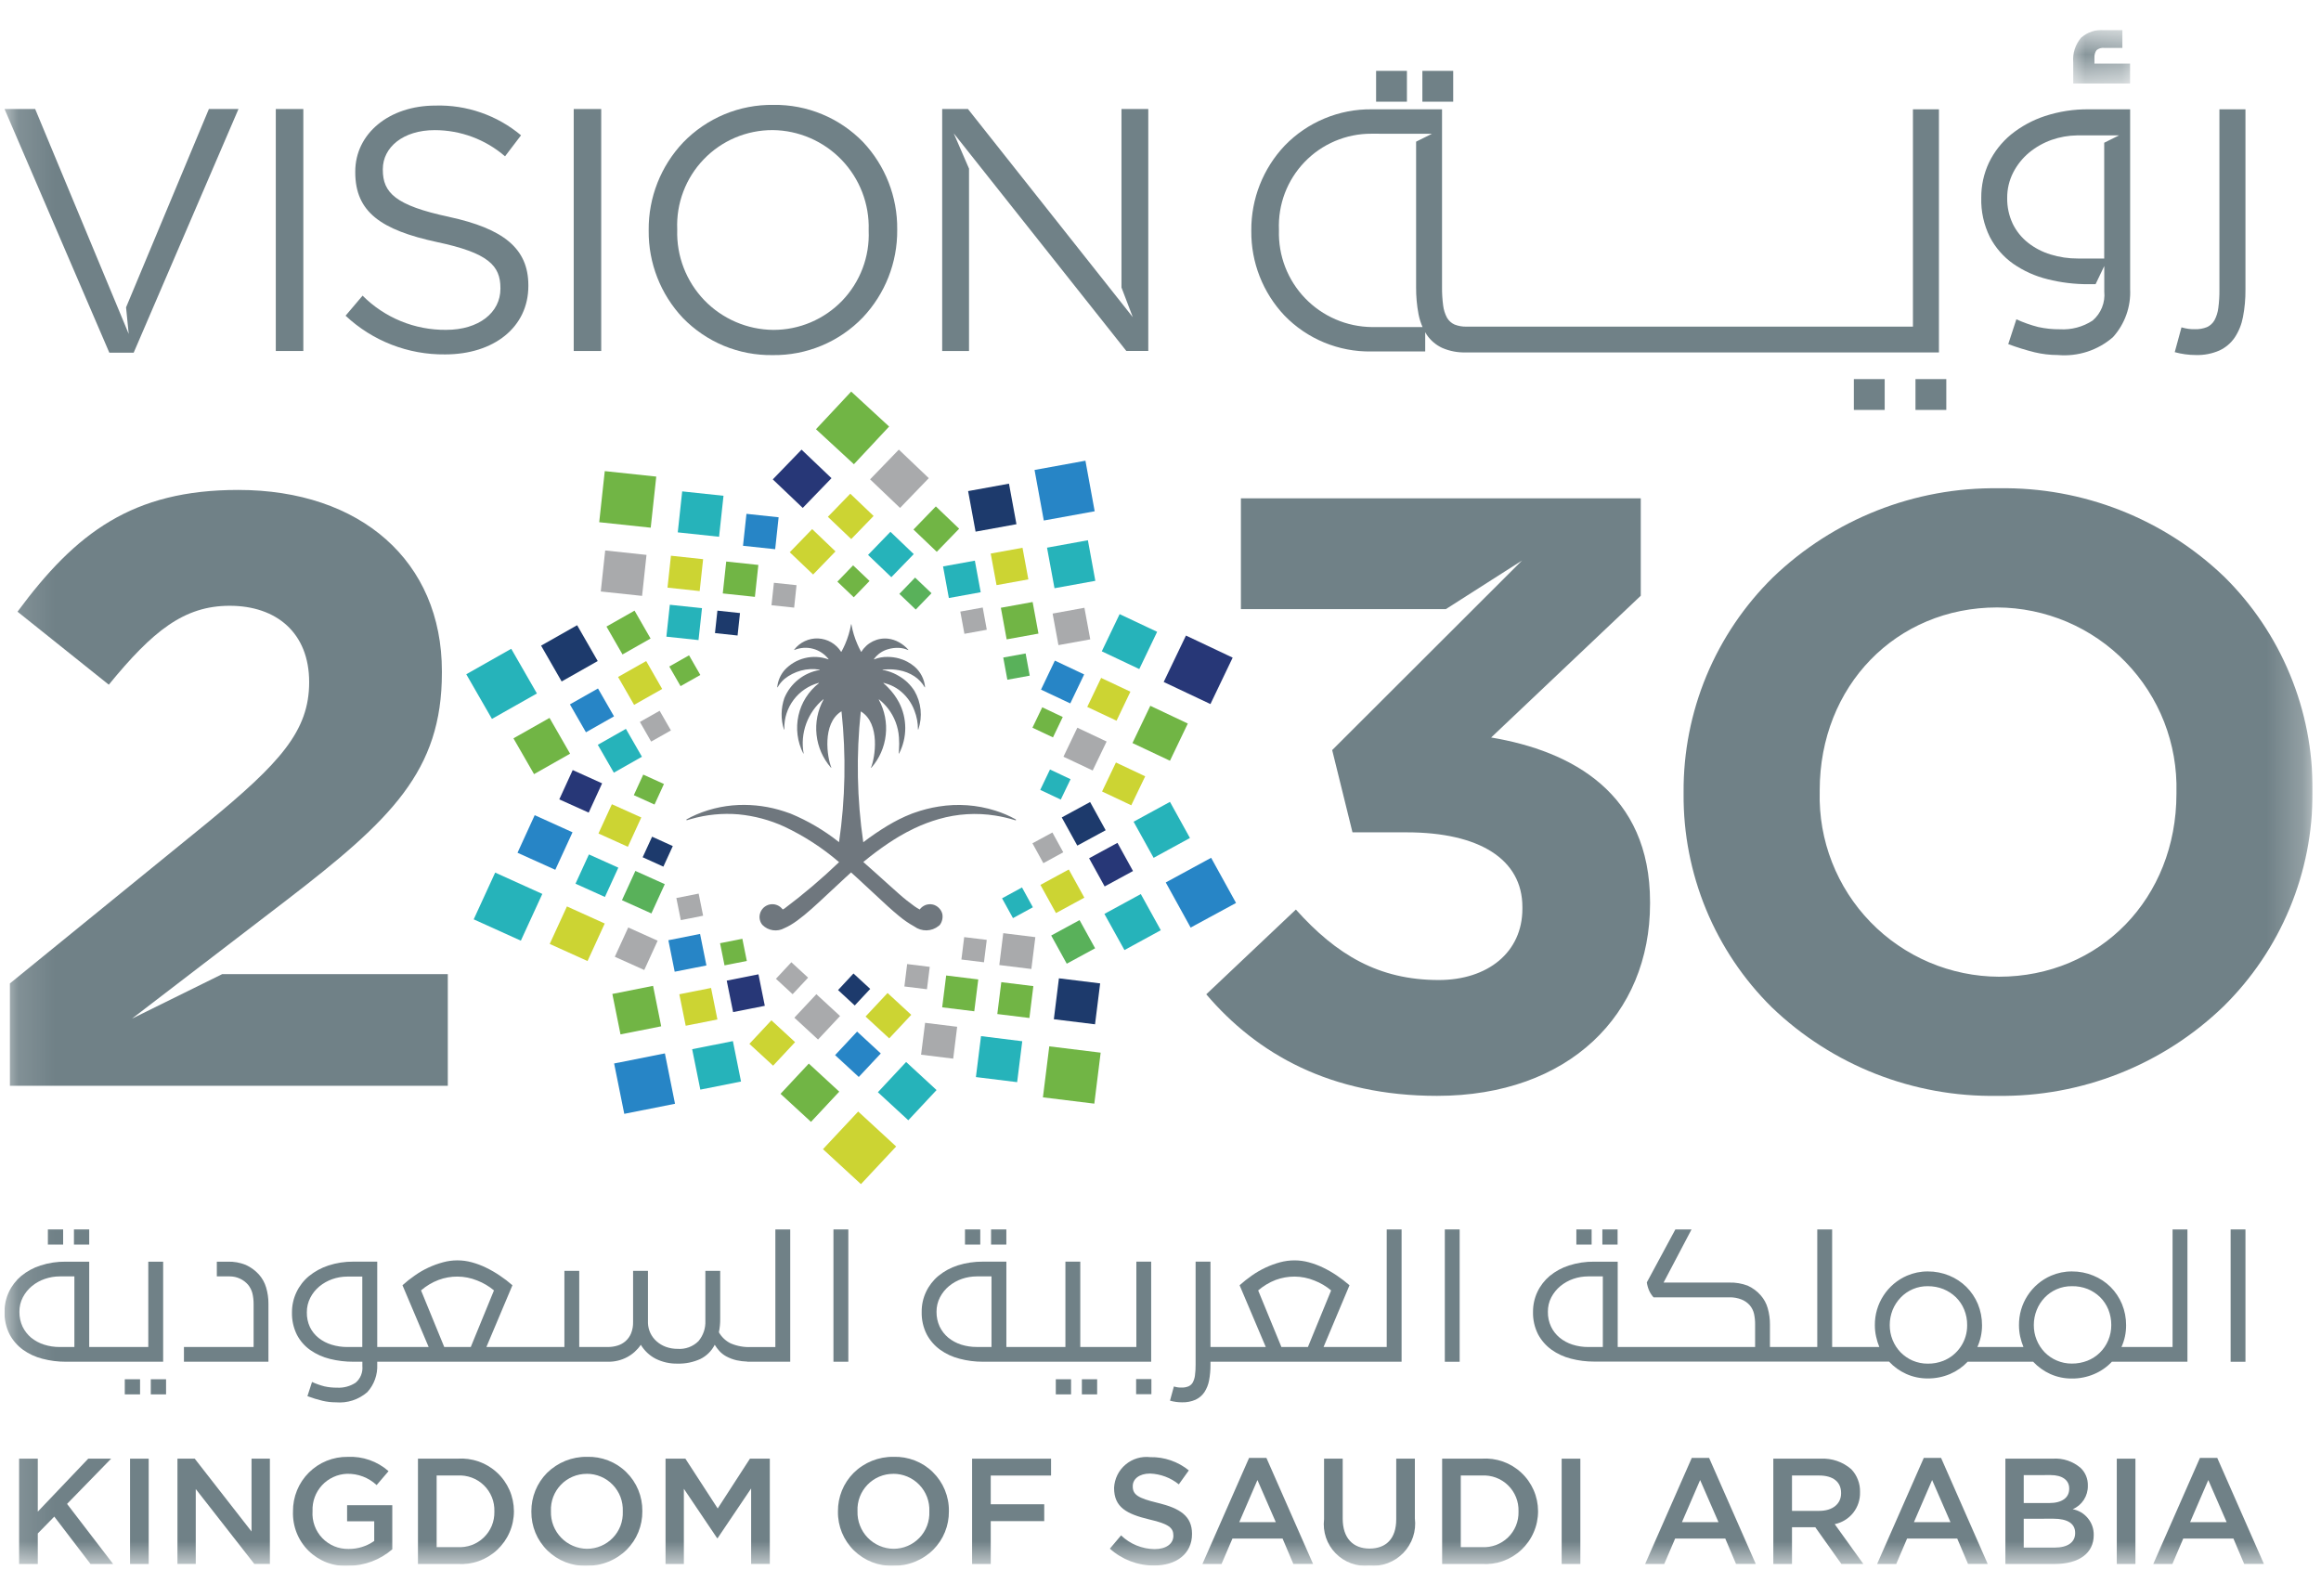 <svg width="64" height="44" viewBox="0 0 64 44" fill="none" xmlns="http://www.w3.org/2000/svg">
<g clip-path="url(#clip0_1727_13922)">
<path d="M37.945 2.804H38.795V1.954H37.945V2.804Z" fill="#708187"/>
<path d="M39.221 2.804H40.071V1.954H39.221V2.804Z" fill="#708187"/>
<path d="M52.818 11.303H53.668V10.453H52.818V11.303Z" fill="#708187"/>
<path d="M51.119 11.303H51.969V10.453H51.119V11.303Z" fill="#708187"/>
<path d="M61.197 9.665C61.368 9.586 61.515 9.462 61.621 9.306C61.735 9.134 61.812 8.94 61.849 8.738C61.897 8.49 61.919 8.238 61.917 7.986V3.014H61.199V7.986C61.201 8.157 61.191 8.327 61.168 8.496C61.153 8.614 61.117 8.729 61.061 8.833C61.013 8.916 60.941 8.981 60.855 9.02C60.748 9.062 60.634 9.081 60.519 9.077C60.462 9.078 60.406 9.075 60.349 9.068C60.283 9.059 60.217 9.045 60.153 9.026L59.967 9.71C60.156 9.762 60.352 9.789 60.548 9.789C60.771 9.796 60.992 9.754 61.197 9.665" fill="#708187"/>
<mask id="mask0_1727_13922" style="mask-type:luminance" maskUnits="userSpaceOnUse" x="57" y="0" width="2" height="3">
<path d="M57.168 0.826H58.736V2.303H57.168V0.826Z" fill="white"/>
</mask>
<g mask="url(#mask0_1727_13922)">
<path d="M58.735 1.755H57.753V1.591C57.748 1.517 57.768 1.444 57.811 1.383C57.841 1.358 57.877 1.34 57.915 1.329C57.953 1.319 57.992 1.316 58.031 1.321H58.523V0.826H58.018C57.787 0.811 57.56 0.887 57.386 1.038C57.306 1.132 57.246 1.241 57.208 1.358C57.17 1.476 57.157 1.6 57.168 1.723V2.303H58.735V1.755Z" fill="#708187"/>
</g>
<mask id="mask1_1727_13922" style="mask-type:luminance" maskUnits="userSpaceOnUse" x="0" y="0" width="64" height="44">
<path d="M0.125 43.174H63.765V0.826H0.125V43.174Z" fill="white"/>
</mask>
<g mask="url(#mask1_1727_13922)">
<path d="M56.743 9.789C56.528 9.789 56.314 9.764 56.105 9.714C55.858 9.653 55.615 9.577 55.376 9.488L55.6 8.804C55.794 8.893 55.996 8.964 56.203 9.017C56.399 9.06 56.598 9.081 56.798 9.079C57.118 9.098 57.434 9.014 57.702 8.839C57.816 8.742 57.905 8.618 57.961 8.479C58.017 8.34 58.039 8.189 58.024 8.04V7.335L57.784 7.836H57.593C57.21 7.838 56.828 7.792 56.457 7.698C56.119 7.615 55.799 7.471 55.513 7.273C55.243 7.082 55.022 6.829 54.869 6.535C54.703 6.2 54.622 5.83 54.632 5.456C54.629 5.12 54.701 4.788 54.844 4.484C54.988 4.185 55.195 3.922 55.45 3.711C55.728 3.486 56.045 3.313 56.385 3.201C56.775 3.073 57.183 3.01 57.593 3.014H58.737V7.969C58.761 8.457 58.591 8.934 58.263 9.297C58.056 9.477 57.814 9.613 57.553 9.698C57.292 9.782 57.016 9.813 56.743 9.789ZM57.274 3.733C57.035 3.736 56.798 3.778 56.572 3.857C56.346 3.937 56.136 4.056 55.951 4.208C55.77 4.359 55.621 4.546 55.513 4.756C55.402 4.973 55.345 5.214 55.347 5.458C55.343 5.703 55.395 5.946 55.499 6.168C55.598 6.372 55.742 6.551 55.92 6.692C56.105 6.838 56.316 6.947 56.541 7.016C56.786 7.092 57.041 7.129 57.297 7.128H58.022V3.936L58.431 3.733H57.274Z" fill="#708187"/>
<path d="M53.464 9.717H40.416C40.194 9.724 39.972 9.681 39.768 9.593C39.596 9.513 39.45 9.389 39.343 9.233C39.331 9.215 39.319 9.195 39.309 9.176L39.299 9.159V9.691H37.811C37.365 9.698 36.923 9.613 36.511 9.443C36.099 9.272 35.726 9.019 35.416 8.698C34.823 8.069 34.496 7.235 34.504 6.371V6.352C34.498 5.484 34.828 4.646 35.425 4.015C35.736 3.693 36.11 3.438 36.524 3.266C36.937 3.094 37.382 3.008 37.83 3.014H39.763V7.914C39.761 8.085 39.772 8.255 39.794 8.424C39.809 8.543 39.845 8.657 39.901 8.762C39.949 8.844 40.021 8.909 40.107 8.948C40.214 8.99 40.328 9.01 40.443 9.006H52.748V3.014H53.465V9.717L53.464 9.717ZM37.811 3.687C37.468 3.686 37.128 3.755 36.812 3.889C36.496 4.023 36.211 4.219 35.973 4.467C35.735 4.714 35.55 5.007 35.428 5.328C35.307 5.649 35.252 5.991 35.266 6.334V6.352C35.256 6.697 35.314 7.039 35.438 7.361C35.562 7.682 35.749 7.976 35.988 8.224C36.227 8.472 36.513 8.67 36.829 8.806C37.145 8.943 37.486 9.014 37.83 9.018H39.226C39.176 8.904 39.139 8.786 39.115 8.664C39.068 8.417 39.046 8.165 39.048 7.914V3.906L39.486 3.689L37.811 3.687Z" fill="#708187"/>
<path d="M30.924 7.927L31.236 8.745L26.691 3.006H25.98V9.678H26.72V4.649L26.299 3.677L31.058 9.677H31.663V3.006H30.924V7.927Z" fill="#708187"/>
<path d="M41.117 20.335L45.243 16.426V13.741H34.217V16.795H39.869L41.969 15.455L36.734 20.682L37.294 22.95H38.786C40.791 22.95 41.979 23.691 41.979 25.01V25.056C41.979 26.259 41.024 27.022 39.672 27.022C38.017 27.022 36.852 26.328 35.733 25.079L33.262 27.416C34.66 29.059 36.688 30.216 39.625 30.216C43.261 30.216 45.499 27.972 45.499 24.917V24.871C45.499 21.862 43.332 20.706 41.117 20.335Z" fill="#708187"/>
<path d="M21.304 9.791C20.843 9.798 20.386 9.711 19.96 9.535C19.535 9.358 19.15 9.096 18.829 8.766C18.216 8.115 17.879 7.254 17.887 6.36V6.342C17.88 5.444 18.221 4.579 18.838 3.927C19.16 3.594 19.546 3.331 19.974 3.152C20.401 2.974 20.86 2.886 21.323 2.892C21.784 2.885 22.241 2.972 22.667 3.149C23.093 3.325 23.478 3.587 23.799 3.917C24.411 4.567 24.749 5.429 24.74 6.322V6.342C24.747 7.239 24.406 8.104 23.789 8.756C23.468 9.089 23.081 9.353 22.654 9.531C22.227 9.709 21.767 9.798 21.304 9.791ZM21.304 3.587C20.95 3.586 20.599 3.657 20.272 3.795C19.945 3.934 19.65 4.137 19.405 4.393C19.159 4.648 18.967 4.951 18.842 5.283C18.716 5.614 18.659 5.968 18.674 6.322V6.342C18.663 6.697 18.724 7.052 18.852 7.384C18.98 7.716 19.173 8.019 19.419 8.276C19.666 8.533 19.962 8.737 20.289 8.878C20.616 9.019 20.967 9.093 21.323 9.096C21.678 9.097 22.029 9.026 22.355 8.888C22.682 8.749 22.977 8.546 23.223 8.291C23.468 8.035 23.66 7.732 23.785 7.401C23.911 7.069 23.968 6.715 23.953 6.361V6.342C23.964 5.986 23.903 5.632 23.775 5.3C23.647 4.968 23.454 4.665 23.207 4.408C22.961 4.152 22.665 3.947 22.338 3.806C22.012 3.665 21.66 3.59 21.304 3.587Z" fill="#708187"/>
<path d="M55.072 30.216C52.761 30.254 50.528 29.378 48.86 27.778C48.08 27.009 47.463 26.091 47.045 25.079C46.627 24.067 46.415 22.981 46.424 21.886V21.84C46.417 20.739 46.632 19.649 47.054 18.633C47.477 17.617 48.099 16.696 48.883 15.924C50.556 14.314 52.797 13.429 55.118 13.463C57.429 13.425 59.662 14.302 61.33 15.901C62.11 16.67 62.727 17.588 63.145 18.6C63.564 19.612 63.775 20.697 63.766 21.792V21.838C63.773 22.939 63.559 24.029 63.136 25.045C62.714 26.061 62.092 26.983 61.307 27.754C59.635 29.365 57.394 30.25 55.072 30.216ZM55.072 16.749C52.282 16.749 50.177 18.916 50.177 21.793V21.839C50.16 22.5 50.275 23.157 50.516 23.773C50.756 24.388 51.117 24.95 51.577 25.424C52.037 25.898 52.588 26.276 53.196 26.535C53.804 26.793 54.458 26.928 55.118 26.931C57.909 26.931 60.014 24.764 60.014 21.886V21.84C60.031 21.179 59.915 20.522 59.675 19.906C59.434 19.291 59.073 18.73 58.613 18.256C58.153 17.781 57.602 17.404 56.995 17.145C56.386 16.887 55.733 16.752 55.072 16.749Z" fill="#708187"/>
<path d="M15.82 9.678H16.578V3.006H15.82V9.678Z" fill="#708187"/>
<path d="M3.637 28.088L4.33 27.557L7.896 24.824C10.785 22.603 12.185 21.261 12.185 18.553V18.507C12.185 15.476 9.947 13.509 6.567 13.509C3.653 13.509 2.092 14.689 0.483 16.866L3 18.879C4.213 17.396 5.075 16.703 6.334 16.703C7.616 16.703 8.525 17.443 8.525 18.809C8.525 20.151 7.733 21.03 5.705 22.696L0.273 27.116V29.939H12.348V26.86H6.126L3.637 28.088Z" fill="#708187"/>
<path d="M3.686 9.725L6.576 3.006H5.76L3.476 8.475L3.549 9.208L3.36 8.752L1.383 4L0.97 3.006H0.125L3.015 9.725H3.686Z" fill="#708187"/>
<path d="M7.605 9.678H8.364V3.006H7.605V9.678Z" fill="#708187"/>
<path d="M12.38 5.979C10.902 5.665 10.556 5.312 10.556 4.683V4.664C10.556 4.064 11.113 3.588 11.987 3.588C12.699 3.588 13.387 3.844 13.926 4.31L14.367 3.731C13.707 3.178 12.867 2.886 12.006 2.911C10.731 2.911 9.796 3.683 9.796 4.731V4.75C9.796 5.846 10.506 6.341 12.052 6.675C13.463 6.972 13.799 7.323 13.799 7.942V7.961C13.799 8.619 13.204 9.095 12.302 9.095C11.874 9.099 11.45 9.018 11.055 8.856C10.659 8.694 10.3 8.454 9.998 8.152L9.529 8.705C10.272 9.402 11.256 9.784 12.274 9.772C13.609 9.772 14.569 9.029 14.569 7.885V7.867C14.569 6.847 13.878 6.304 12.381 5.98" fill="#708187"/>
<path d="M3.441 38.447H3.862V38.03H3.441V38.447Z" fill="#708187"/>
<path d="M31.743 37.547H27.105C26.887 37.548 26.67 37.52 26.459 37.464C26.266 37.416 26.083 37.331 25.922 37.215C25.768 37.104 25.642 36.958 25.553 36.79C25.456 36.598 25.409 36.385 25.415 36.17C25.413 35.98 25.454 35.793 25.535 35.621C25.615 35.451 25.731 35.301 25.875 35.181C26.033 35.052 26.213 34.953 26.408 34.891C26.633 34.82 26.868 34.785 27.105 34.787H27.75V37.14H29.378V34.787H29.788V37.14H31.334V34.787H31.743V37.546L31.743 37.547ZM26.935 35.194C26.796 35.194 26.657 35.217 26.525 35.262C26.396 35.306 26.275 35.374 26.17 35.46C26.066 35.546 25.981 35.651 25.919 35.771C25.855 35.894 25.823 36.031 25.824 36.17C25.822 36.311 25.852 36.451 25.911 36.579C25.968 36.697 26.049 36.801 26.149 36.884C26.254 36.969 26.374 37.034 26.503 37.075C26.643 37.119 26.789 37.141 26.935 37.14H27.34V35.194H26.935Z" fill="#708187"/>
<path d="M22.982 37.547H23.392V33.899H22.982V37.547Z" fill="#708187"/>
<path d="M27.328 34.317H27.749V33.899H27.328V34.317Z" fill="#708187"/>
<path d="M31.328 38.442H31.749V38.025H31.328V38.442Z" fill="#708187"/>
<path d="M4.158 38.447H4.579V38.03H4.158V38.447Z" fill="#708187"/>
<path d="M9.26 38.666C9.137 38.666 9.014 38.652 8.894 38.624C8.752 38.59 8.613 38.547 8.477 38.496L8.604 38.105C8.715 38.156 8.831 38.197 8.95 38.227C9.061 38.251 9.175 38.263 9.29 38.262C9.472 38.273 9.653 38.225 9.806 38.125C9.872 38.069 9.924 37.998 9.956 37.917C9.988 37.837 10.001 37.75 9.992 37.664V37.547H9.746C9.527 37.548 9.309 37.522 9.096 37.469C8.902 37.421 8.719 37.339 8.556 37.225C8.401 37.116 8.274 36.971 8.187 36.803C8.092 36.611 8.045 36.399 8.051 36.185C8.05 35.993 8.092 35.803 8.175 35.629C8.256 35.458 8.373 35.307 8.519 35.186C8.678 35.057 8.859 34.958 9.054 34.894C9.277 34.821 9.51 34.785 9.745 34.787H10.402V37.141H11.82L11.098 35.438C11.205 35.341 11.319 35.251 11.438 35.169C11.557 35.085 11.684 35.011 11.816 34.95C11.945 34.89 12.079 34.842 12.216 34.805C12.475 34.734 12.749 34.734 13.009 34.805C13.145 34.842 13.277 34.891 13.403 34.953C13.535 35.017 13.661 35.09 13.782 35.172C13.904 35.253 14.02 35.342 14.13 35.438L13.412 37.141H15.563V35.041H15.972V37.141H16.766C16.854 37.141 16.942 37.128 17.027 37.102C17.108 37.078 17.183 37.036 17.247 36.981C17.314 36.922 17.366 36.849 17.4 36.768C17.441 36.666 17.46 36.558 17.457 36.449V35.041H17.867V36.48C17.87 36.576 17.893 36.67 17.934 36.757C17.975 36.843 18.033 36.92 18.104 36.983C18.179 37.05 18.265 37.101 18.359 37.136C18.464 37.174 18.575 37.193 18.686 37.192C18.792 37.2 18.897 37.184 18.996 37.148C19.095 37.111 19.185 37.054 19.26 36.979C19.392 36.822 19.459 36.622 19.45 36.417V35.041H19.859V36.353C19.861 36.481 19.849 36.609 19.823 36.735C19.898 36.867 20.01 36.973 20.146 37.04C20.324 37.116 20.516 37.151 20.709 37.142H21.38V33.899H21.79V37.547H20.606V37.543C20.507 37.54 20.409 37.528 20.312 37.507C20.212 37.484 20.117 37.448 20.027 37.4C19.955 37.361 19.89 37.31 19.835 37.25C19.788 37.197 19.745 37.141 19.708 37.08C19.622 37.25 19.482 37.388 19.311 37.472C19.114 37.561 18.9 37.605 18.684 37.599C18.473 37.604 18.263 37.557 18.074 37.462C17.907 37.374 17.768 37.242 17.67 37.08C17.574 37.222 17.445 37.339 17.293 37.42C17.13 37.507 16.948 37.55 16.764 37.547H10.402V37.624C10.415 37.903 10.318 38.176 10.13 38.384C10.011 38.487 9.873 38.565 9.724 38.614C9.574 38.662 9.416 38.68 9.26 38.666ZM12.614 35.199C12.436 35.198 12.261 35.229 12.094 35.291C11.917 35.358 11.753 35.456 11.61 35.58L12.25 37.141H12.981L13.621 35.58C13.483 35.465 13.328 35.373 13.16 35.308C12.987 35.237 12.801 35.2 12.614 35.199ZM9.577 35.199C9.436 35.199 9.295 35.223 9.162 35.27C9.033 35.316 8.912 35.383 8.806 35.471C8.703 35.557 8.617 35.663 8.556 35.783C8.492 35.907 8.46 36.045 8.461 36.185C8.458 36.325 8.487 36.464 8.546 36.592C8.603 36.709 8.685 36.811 8.787 36.892C8.893 36.975 9.014 37.038 9.143 37.077C9.283 37.12 9.429 37.142 9.576 37.141H9.99V35.199H9.577Z" fill="#708187"/>
<path d="M2.039 34.317H2.46V33.899H2.039V34.317Z" fill="#708187"/>
<path d="M43.467 34.317H43.888V33.899H43.467V34.317Z" fill="#708187"/>
<path d="M39.84 37.548H40.249V33.899H39.84V37.548Z" fill="#708187"/>
<path d="M26.609 34.317H27.03V33.899H26.609V34.317Z" fill="#708187"/>
<path d="M7.402 35.946C7.403 35.795 7.381 35.644 7.338 35.499C7.299 35.367 7.232 35.246 7.141 35.143C7.039 35.03 6.914 34.939 6.775 34.876C6.618 34.813 6.45 34.783 6.281 34.788H5.979V35.194H6.337C6.434 35.194 6.531 35.215 6.619 35.257C6.703 35.296 6.778 35.353 6.839 35.422C6.895 35.491 6.936 35.571 6.959 35.656C6.983 35.756 6.994 35.859 6.993 35.961V37.141H5.072V37.547H7.402V35.946Z" fill="#708187"/>
<path d="M61.508 37.548H61.917V33.899H61.508V37.548Z" fill="#708187"/>
<path d="M44.184 34.317H44.604V33.899H44.184V34.317Z" fill="#708187"/>
<path d="M57.131 38.01C56.926 38.012 56.723 37.969 56.536 37.886C56.357 37.805 56.196 37.689 56.062 37.546H54.258C54.121 37.691 53.954 37.807 53.77 37.886C53.576 37.968 53.367 38.009 53.157 38.008C52.952 38.009 52.749 37.967 52.562 37.883C52.383 37.802 52.222 37.687 52.089 37.543H43.962C43.744 37.544 43.527 37.517 43.317 37.462C43.124 37.413 42.941 37.329 42.779 37.213C42.626 37.102 42.499 36.956 42.41 36.789C42.314 36.597 42.266 36.384 42.272 36.17C42.271 35.98 42.312 35.793 42.393 35.621C42.473 35.452 42.589 35.302 42.733 35.181C42.89 35.052 43.071 34.954 43.265 34.892C43.49 34.82 43.725 34.785 43.961 34.788H44.607V37.141H48.396V36.518C48.397 36.419 48.387 36.32 48.366 36.224C48.346 36.137 48.305 36.057 48.248 35.989C48.185 35.918 48.107 35.864 48.02 35.83C47.913 35.788 47.799 35.768 47.684 35.771H45.595C45.546 35.716 45.505 35.655 45.475 35.588C45.443 35.515 45.421 35.438 45.41 35.359L46.197 33.899H46.643L45.872 35.364H47.684C47.857 35.359 48.029 35.388 48.191 35.449C48.328 35.511 48.45 35.601 48.549 35.714C48.64 35.817 48.707 35.94 48.744 36.072C48.785 36.217 48.806 36.367 48.805 36.517V37.141H50.11V33.899H50.52V37.141H51.821C51.783 37.048 51.753 36.952 51.732 36.853C51.709 36.751 51.698 36.646 51.698 36.541C51.695 36.251 51.777 35.967 51.935 35.724C52.092 35.481 52.318 35.289 52.584 35.174C52.765 35.096 52.96 35.056 53.157 35.057C53.36 35.056 53.561 35.095 53.749 35.172C53.925 35.244 54.086 35.35 54.222 35.484C54.357 35.619 54.464 35.778 54.538 35.954C54.615 36.14 54.654 36.34 54.653 36.541C54.654 36.748 54.61 36.952 54.525 37.141H55.795C55.757 37.048 55.727 36.952 55.705 36.853C55.683 36.751 55.672 36.646 55.672 36.541C55.669 36.251 55.751 35.967 55.908 35.724C56.066 35.481 56.291 35.289 56.557 35.174C56.738 35.096 56.934 35.056 57.131 35.057C57.334 35.056 57.535 35.095 57.722 35.172C57.899 35.244 58.06 35.35 58.196 35.484C58.331 35.619 58.437 35.778 58.511 35.954C58.588 36.14 58.627 36.34 58.626 36.541C58.627 36.748 58.584 36.952 58.498 37.141H59.907V33.899H60.317V37.547H58.234C58.097 37.693 57.93 37.809 57.745 37.887C57.551 37.97 57.342 38.012 57.131 38.01ZM57.131 35.464C56.986 35.462 56.842 35.491 56.709 35.549C56.584 35.604 56.472 35.682 56.378 35.781C56.285 35.879 56.211 35.994 56.161 36.12C56.108 36.252 56.081 36.393 56.081 36.535C56.079 36.814 56.186 37.083 56.379 37.285C56.474 37.382 56.587 37.46 56.712 37.513C56.844 37.57 56.986 37.599 57.129 37.598C57.275 37.599 57.42 37.573 57.557 37.52C57.685 37.47 57.802 37.394 57.901 37.298C58 37.201 58.078 37.086 58.132 36.959C58.189 36.825 58.218 36.68 58.217 36.534C58.218 36.387 58.19 36.241 58.135 36.104C58.082 35.977 58.005 35.861 57.907 35.764C57.808 35.669 57.691 35.593 57.564 35.541C57.426 35.487 57.279 35.461 57.131 35.464ZM53.157 35.464C53.017 35.462 52.878 35.489 52.748 35.544C52.619 35.599 52.502 35.679 52.406 35.781C52.312 35.88 52.238 35.995 52.187 36.121C52.135 36.253 52.108 36.394 52.108 36.536C52.108 36.677 52.134 36.817 52.187 36.947C52.238 37.074 52.313 37.189 52.407 37.287C52.502 37.384 52.616 37.462 52.74 37.516C52.872 37.572 53.014 37.601 53.157 37.6C53.304 37.602 53.449 37.575 53.585 37.522C53.781 37.444 53.949 37.308 54.066 37.132C54.184 36.957 54.245 36.75 54.243 36.539C54.245 36.391 54.217 36.245 54.161 36.109C54.109 35.981 54.032 35.866 53.933 35.769C53.834 35.673 53.718 35.598 53.59 35.545C53.453 35.49 53.306 35.463 53.157 35.464ZM43.792 35.194C43.653 35.194 43.514 35.217 43.383 35.262C43.253 35.307 43.133 35.374 43.027 35.461C42.924 35.546 42.839 35.652 42.776 35.771C42.712 35.894 42.68 36.031 42.682 36.17C42.679 36.311 42.709 36.451 42.769 36.579C42.825 36.697 42.906 36.801 43.007 36.884C43.111 36.969 43.231 37.034 43.36 37.075C43.5 37.119 43.646 37.142 43.793 37.141H44.197V35.194H43.792Z" fill="#708187"/>
<path d="M4.499 37.547H1.815C1.597 37.548 1.38 37.52 1.17 37.465C0.977 37.416 0.795 37.332 0.633 37.216C0.479 37.104 0.353 36.959 0.264 36.791C0.167 36.599 0.12 36.385 0.125 36.17C0.124 35.981 0.165 35.793 0.246 35.621C0.326 35.452 0.442 35.302 0.586 35.181C0.744 35.052 0.924 34.954 1.119 34.892C1.344 34.82 1.579 34.785 1.815 34.788H2.46V37.141H4.089V34.788H4.499V37.547ZM1.646 35.194C1.507 35.194 1.369 35.218 1.237 35.263C1.107 35.307 0.986 35.374 0.881 35.461C0.777 35.547 0.692 35.652 0.63 35.771C0.566 35.894 0.534 36.031 0.535 36.17C0.533 36.311 0.563 36.451 0.622 36.579C0.679 36.697 0.76 36.801 0.86 36.885C0.965 36.969 1.085 37.034 1.214 37.075C1.354 37.12 1.5 37.142 1.647 37.141H2.051V35.194H1.646Z" fill="#708187"/>
<path d="M29.832 38.447H30.253V38.03H29.832V38.447Z" fill="#708187"/>
<path d="M29.113 38.447H29.534V38.03H29.113V38.447Z" fill="#708187"/>
<path d="M32.594 38.666C32.482 38.666 32.37 38.651 32.262 38.62L32.369 38.229C32.406 38.24 32.444 38.248 32.481 38.254C32.514 38.258 32.546 38.26 32.579 38.259C32.644 38.262 32.71 38.25 32.771 38.226C32.82 38.204 32.862 38.167 32.889 38.12C32.921 38.06 32.942 37.994 32.95 37.927C32.963 37.83 32.969 37.732 32.968 37.634V34.787H33.378V37.141H34.903L34.181 35.438C34.289 35.342 34.402 35.252 34.521 35.169C34.641 35.085 34.768 35.012 34.9 34.95C35.028 34.89 35.16 34.842 35.296 34.805C35.427 34.77 35.561 34.752 35.696 34.752C35.829 34.752 35.962 34.77 36.09 34.805C36.226 34.842 36.358 34.891 36.484 34.952C36.616 35.016 36.743 35.089 36.864 35.171C36.985 35.253 37.101 35.342 37.212 35.438L36.496 37.141H38.238V33.899H38.648V37.547H33.378V37.633C33.379 37.777 33.366 37.922 33.339 38.064C33.318 38.18 33.273 38.29 33.209 38.389C33.148 38.478 33.064 38.549 32.965 38.595C32.849 38.645 32.722 38.67 32.594 38.666ZM35.697 35.199C35.519 35.199 35.343 35.23 35.177 35.291C35 35.359 34.837 35.457 34.693 35.581L35.334 37.141H36.065L36.705 35.581C36.568 35.465 36.412 35.373 36.245 35.309C36.071 35.237 35.884 35.2 35.697 35.199Z" fill="#708187"/>
<path d="M1.32 34.317H1.741V33.899H1.32V34.317Z" fill="#708187"/>
<path d="M3.064 40.22H2.433L1.042 41.68V40.22H0.527V43.124H1.042V42.282L1.497 41.817L2.496 43.124H3.119L1.849 41.467L3.064 40.22Z" fill="#708187"/>
<path d="M3.586 43.124H4.1V40.22H3.586V43.124Z" fill="#708187"/>
<path d="M6.936 42.228L5.369 40.219H4.893V43.123H5.398V41.057L7.013 43.123H7.442V40.219H6.936V42.228Z" fill="#708187"/>
<path d="M9.571 41.946H10.319V42.489C10.113 42.635 9.865 42.712 9.613 42.709C9.478 42.712 9.343 42.687 9.218 42.636C9.093 42.584 8.98 42.507 8.887 42.41C8.793 42.312 8.721 42.196 8.675 42.069C8.629 41.942 8.609 41.807 8.618 41.672V41.663C8.613 41.534 8.633 41.404 8.678 41.282C8.722 41.16 8.791 41.049 8.879 40.953C8.967 40.858 9.073 40.781 9.191 40.727C9.309 40.672 9.437 40.642 9.566 40.637C9.87 40.629 10.164 40.741 10.385 40.948L10.714 40.564C10.404 40.291 10 40.15 9.588 40.17C9.39 40.167 9.193 40.204 9.009 40.278C8.825 40.352 8.658 40.463 8.517 40.603C8.376 40.743 8.265 40.91 8.19 41.093C8.115 41.277 8.077 41.474 8.079 41.672V41.68C8.072 41.88 8.107 42.08 8.181 42.266C8.255 42.452 8.366 42.62 8.509 42.761C8.652 42.901 8.822 43.01 9.009 43.082C9.196 43.153 9.396 43.184 9.596 43.174C10.044 43.174 10.478 43.013 10.817 42.719V41.502H9.571V41.946Z" fill="#708187"/>
<path d="M12.616 43.124H11.525V40.219H12.616C12.815 40.206 13.014 40.233 13.202 40.299C13.389 40.365 13.561 40.469 13.707 40.605C13.853 40.74 13.969 40.904 14.049 41.086C14.129 41.269 14.17 41.465 14.171 41.664V41.672C14.171 41.871 14.13 42.069 14.05 42.252C13.971 42.434 13.854 42.599 13.709 42.735C13.563 42.871 13.391 42.976 13.203 43.043C13.015 43.11 12.815 43.137 12.616 43.124ZM12.04 40.684V42.659H12.616C12.749 42.667 12.881 42.648 13.006 42.603C13.13 42.557 13.244 42.486 13.339 42.394C13.435 42.302 13.51 42.191 13.561 42.069C13.611 41.946 13.635 41.814 13.632 41.682V41.671C13.636 41.538 13.613 41.405 13.563 41.282C13.513 41.158 13.438 41.046 13.342 40.953C13.246 40.86 13.133 40.788 13.008 40.742C12.883 40.696 12.749 40.676 12.616 40.684L12.04 40.684Z" fill="#708187"/>
<path d="M16.178 43.173C15.978 43.18 15.78 43.146 15.594 43.074C15.408 43.001 15.238 42.892 15.096 42.753C14.953 42.613 14.841 42.446 14.764 42.262C14.688 42.077 14.65 41.879 14.652 41.68V41.671C14.651 41.475 14.688 41.281 14.762 41.1C14.836 40.918 14.945 40.753 15.082 40.614C15.228 40.47 15.4 40.357 15.589 40.28C15.779 40.204 15.982 40.166 16.186 40.169C16.386 40.163 16.584 40.197 16.77 40.269C16.956 40.341 17.126 40.45 17.268 40.59C17.411 40.73 17.524 40.897 17.6 41.081C17.676 41.265 17.714 41.463 17.712 41.663V41.671C17.714 41.867 17.676 42.062 17.603 42.243C17.529 42.425 17.42 42.59 17.282 42.729C17.137 42.873 16.964 42.986 16.774 43.062C16.585 43.139 16.382 43.176 16.178 43.173ZM16.178 40.638C16.045 40.638 15.913 40.664 15.791 40.716C15.668 40.768 15.558 40.844 15.466 40.94C15.374 41.036 15.302 41.149 15.255 41.273C15.208 41.398 15.186 41.53 15.192 41.663V41.671C15.188 41.805 15.21 41.938 15.258 42.062C15.307 42.187 15.379 42.301 15.472 42.397C15.564 42.493 15.675 42.57 15.798 42.623C15.921 42.676 16.052 42.704 16.186 42.705C16.319 42.705 16.451 42.679 16.573 42.627C16.696 42.575 16.806 42.499 16.898 42.403C16.991 42.307 17.062 42.194 17.11 42.07C17.157 41.945 17.178 41.813 17.173 41.68V41.671C17.178 41.537 17.157 41.404 17.11 41.278C17.062 41.152 16.99 41.038 16.897 40.941C16.804 40.844 16.692 40.767 16.568 40.715C16.445 40.663 16.312 40.636 16.178 40.637V40.638Z" fill="#708187"/>
<path d="M19.79 41.593L18.899 40.22H18.352V43.124H18.857V41.05L19.773 42.41H19.789L20.712 41.041V43.123H21.227V40.22H20.679L19.79 41.593Z" fill="#708187"/>
<path d="M24.631 43.173C24.431 43.18 24.233 43.146 24.047 43.074C23.861 43.001 23.692 42.892 23.549 42.753C23.406 42.613 23.294 42.446 23.217 42.262C23.141 42.077 23.103 41.879 23.106 41.68V41.671C23.104 41.475 23.142 41.281 23.215 41.1C23.289 40.918 23.398 40.753 23.536 40.614C23.681 40.47 23.853 40.357 24.043 40.28C24.232 40.204 24.435 40.166 24.639 40.169C24.839 40.163 25.037 40.197 25.223 40.269C25.409 40.341 25.579 40.45 25.721 40.59C25.864 40.73 25.977 40.897 26.053 41.081C26.129 41.265 26.168 41.463 26.165 41.663V41.671C26.167 41.867 26.13 42.062 26.056 42.243C25.982 42.425 25.873 42.59 25.735 42.729C25.59 42.873 25.417 42.986 25.228 43.062C25.038 43.139 24.835 43.176 24.631 43.173ZM24.631 40.638C24.498 40.638 24.366 40.664 24.244 40.716C24.122 40.768 24.011 40.844 23.919 40.94C23.827 41.036 23.755 41.149 23.708 41.273C23.661 41.398 23.639 41.53 23.645 41.663V41.671C23.641 41.805 23.664 41.938 23.712 42.062C23.76 42.187 23.832 42.301 23.925 42.397C24.017 42.493 24.128 42.57 24.251 42.623C24.374 42.676 24.506 42.704 24.639 42.705C24.772 42.705 24.904 42.679 25.026 42.627C25.149 42.575 25.259 42.499 25.352 42.403C25.444 42.307 25.516 42.194 25.563 42.07C25.61 41.945 25.631 41.813 25.626 41.68V41.671C25.632 41.537 25.61 41.404 25.563 41.278C25.515 41.152 25.443 41.038 25.35 40.941C25.257 40.844 25.145 40.767 25.021 40.715C24.898 40.663 24.765 40.636 24.631 40.637V40.638Z" fill="#708187"/>
<path d="M26.805 43.124H27.319V41.942H28.794V41.477H27.319V40.685H28.982V40.22H26.805V43.124Z" fill="#708187"/>
<path d="M31.928 41.44C31.368 41.307 31.235 41.207 31.235 40.983V40.975C31.235 40.784 31.41 40.63 31.711 40.63C32.001 40.641 32.28 40.745 32.505 40.928L32.781 40.543C32.481 40.3 32.105 40.17 31.719 40.178C31.598 40.164 31.474 40.174 31.357 40.209C31.239 40.244 31.13 40.303 31.037 40.382C30.943 40.461 30.866 40.558 30.812 40.668C30.758 40.778 30.726 40.898 30.72 41.02V41.028C30.72 41.564 31.071 41.746 31.694 41.896C32.238 42.02 32.355 42.132 32.355 42.34V42.348C32.355 42.568 32.154 42.714 31.837 42.714C31.492 42.71 31.161 42.575 30.913 42.335L30.604 42.701C30.938 43.002 31.373 43.168 31.824 43.166C32.438 43.166 32.869 42.842 32.869 42.298V42.29C32.869 41.809 32.547 41.589 31.928 41.44" fill="#708187"/>
<path d="M33.683 43.124H33.156L34.443 40.198H34.92L36.207 43.123H35.663L35.366 42.422H33.984L33.683 43.124ZM34.673 40.809L34.172 41.97H35.179L34.673 40.809Z" fill="#708187"/>
<path d="M38.5 41.892C38.5 42.427 38.219 42.699 37.764 42.699C37.308 42.699 37.024 42.41 37.024 41.871V40.219H36.51V41.892C36.49 42.062 36.508 42.234 36.563 42.396C36.618 42.558 36.708 42.706 36.828 42.828C36.947 42.951 37.092 43.045 37.253 43.104C37.413 43.163 37.585 43.186 37.755 43.17C37.928 43.185 38.103 43.162 38.265 43.101C38.428 43.04 38.575 42.944 38.696 42.819C38.816 42.694 38.907 42.544 38.963 42.379C39.018 42.214 39.035 42.039 39.014 41.867V40.219H38.5V41.892Z" fill="#708187"/>
<path d="M40.856 43.124H39.766V40.219H40.856C41.055 40.206 41.254 40.233 41.442 40.299C41.629 40.365 41.801 40.469 41.947 40.605C42.093 40.74 42.209 40.904 42.289 41.086C42.369 41.269 42.41 41.465 42.411 41.664V41.672C42.411 41.871 42.37 42.069 42.29 42.251C42.211 42.434 42.094 42.599 41.949 42.735C41.803 42.871 41.631 42.976 41.443 43.043C41.255 43.11 41.055 43.137 40.856 43.124ZM40.28 40.684V42.659H40.856C40.989 42.668 41.121 42.648 41.246 42.603C41.37 42.557 41.484 42.486 41.58 42.394C41.675 42.302 41.751 42.191 41.801 42.069C41.851 41.946 41.876 41.814 41.872 41.682V41.671C41.876 41.538 41.853 41.405 41.803 41.282C41.753 41.158 41.678 41.046 41.582 40.953C41.487 40.86 41.373 40.788 41.248 40.742C41.123 40.696 40.989 40.676 40.856 40.684L40.28 40.684Z" fill="#708187"/>
<path d="M43.062 43.124H43.577V40.22H43.062V43.124Z" fill="#708187"/>
<path d="M45.89 43.124H45.363L46.65 40.198H47.127L48.414 43.123H47.87L47.573 42.422H46.191L45.89 43.124ZM46.88 40.809L46.379 41.97H47.386L46.88 40.809Z" fill="#708187"/>
<path d="M49.413 43.124H48.898V40.22H50.202C50.511 40.203 50.814 40.307 51.047 40.51C51.127 40.593 51.189 40.691 51.23 40.799C51.272 40.906 51.292 41.021 51.289 41.136V41.145C51.295 41.35 51.228 41.551 51.101 41.712C50.973 41.873 50.792 41.984 50.591 42.025L51.38 43.123H50.775L50.056 42.111H49.413V43.124ZM49.413 40.684V41.659H50.165C50.531 41.659 50.767 41.469 50.767 41.174V41.166C50.767 40.86 50.546 40.684 50.161 40.684H49.413Z" fill="#708187"/>
<path d="M52.287 43.124H51.76L53.047 40.199H53.524L54.81 43.123H54.267L53.969 42.422H52.587L52.287 43.124ZM53.277 40.809L52.775 41.971H53.783L53.277 40.809Z" fill="#708187"/>
<path d="M56.651 43.124H55.297V40.219H56.609C56.888 40.201 57.163 40.294 57.374 40.477C57.439 40.539 57.489 40.614 57.523 40.697C57.557 40.78 57.573 40.869 57.571 40.958V40.967C57.574 41.104 57.535 41.239 57.461 41.354C57.386 41.469 57.279 41.56 57.153 41.613C57.317 41.644 57.465 41.731 57.571 41.861C57.678 41.99 57.735 42.152 57.733 42.319V42.327C57.733 42.826 57.329 43.124 56.651 43.124ZM55.803 41.877V42.672H56.657C57.015 42.672 57.221 42.526 57.221 42.273V42.265C57.221 42.01 57.013 41.875 56.619 41.875L55.803 41.877ZM55.803 40.674V41.443H56.505C56.855 41.443 57.057 41.3 57.057 41.049V41.041C57.057 40.81 56.864 40.672 56.542 40.672L55.803 40.674Z" fill="#708187"/>
<path d="M58.369 43.124H58.883V40.22H58.369V43.124Z" fill="#708187"/>
<path d="M59.902 43.124H59.375L60.662 40.198H61.139L62.426 43.123H61.882L61.585 42.422H60.202L59.902 43.124ZM60.892 40.809L60.391 41.97H61.398L60.892 40.809Z" fill="#708187"/>
<path d="M22.102 12.398L22.928 13.185L22.135 14.005L21.309 13.218L22.102 12.398Z" fill="#273777"/>
<path d="M23.992 13.217L24.818 14.005L25.611 13.184L24.785 12.397L23.992 13.217Z" fill="#A9AAAC"/>
<path d="M22.828 14.25L23.472 14.864L24.089 14.227L23.446 13.613L22.828 14.25Z" fill="#CCD433"/>
<path d="M25.188 14.601L25.831 15.215L26.448 14.578L25.805 13.963L25.188 14.601Z" fill="#71B545"/>
<path d="M21.777 15.227L22.421 15.841L23.038 15.204L22.395 14.589L21.777 15.227Z" fill="#CCD433"/>
<path d="M23.936 15.301L24.578 15.915L25.196 15.278L24.553 14.663L23.936 15.301Z" fill="#26B3BA"/>
<path d="M23.09 16.038L23.542 16.469L23.977 16.019L23.524 15.588L23.09 16.038Z" fill="#71B545"/>
<path d="M24.799 16.375L25.251 16.807L25.686 16.357L25.233 15.926L24.799 16.375Z" fill="#59B15A"/>
<path d="M28.527 12.958L28.782 14.352L30.185 14.097L29.93 12.703L28.527 12.958Z" fill="#2785C6"/>
<path d="M26.695 13.541L26.901 14.659L28.028 14.454L27.822 13.336L26.695 13.541Z" fill="#1D3A6C"/>
<path d="M28.871 15.101L29.077 16.219L30.203 16.015L29.998 14.896L28.871 15.101Z" fill="#26B3BA"/>
<path d="M27.318 15.263L27.479 16.134L28.356 15.975L28.195 15.104L27.318 15.263Z" fill="#CCD433"/>
<path d="M29.025 16.918L29.186 17.788L30.063 17.629L29.902 16.758L29.025 16.918Z" fill="#A9AAAC"/>
<path d="M26.004 15.618L26.164 16.489L27.042 16.33L26.881 15.459L26.004 15.618Z" fill="#26B3BA"/>
<path d="M27.598 16.758L27.758 17.629L28.635 17.47L28.474 16.599L27.598 16.758Z" fill="#71B545"/>
<path d="M26.48 16.863L26.593 17.476L27.21 17.364L27.098 16.751L26.48 16.863Z" fill="#A9AAAC"/>
<path d="M27.664 18.13L27.777 18.742L28.394 18.63L28.281 18.018L27.664 18.13Z" fill="#59B15A"/>
<path d="M32.702 17.524L32.088 18.804L33.377 19.413L33.99 18.133L32.702 17.524Z" fill="#273777"/>
<path d="M30.873 16.933L30.381 17.959L31.415 18.448L31.907 17.421L30.873 16.933Z" fill="#26B3BA"/>
<path d="M31.719 19.461L31.227 20.488L32.261 20.976L32.753 19.95L31.719 19.461Z" fill="#71B545"/>
<path d="M30.363 18.692L29.98 19.492L30.788 19.872L31.17 19.072L30.363 18.692Z" fill="#CCD433"/>
<path d="M30.771 21.024L30.389 21.824L31.194 22.204L31.578 21.405L30.771 21.024Z" fill="#CCD433"/>
<path d="M29.087 18.215L28.705 19.015L29.512 19.395L29.895 18.596L29.087 18.215Z" fill="#2785C6"/>
<path d="M29.707 20.065L29.324 20.865L30.13 21.245L30.514 20.446L29.707 20.065Z" fill="#A9AAAC"/>
<path d="M28.739 19.502L28.469 20.065L29.035 20.332L29.305 19.77L28.739 19.502Z" fill="#71B545"/>
<path d="M28.953 21.217L28.684 21.779L29.25 22.047L29.52 21.485L28.953 21.217Z" fill="#26B3BA"/>
<path d="M33.396 23.652L32.145 24.332L32.831 25.576L34.083 24.897L33.396 23.652Z" fill="#2785C6"/>
<path d="M32.261 22.11L31.258 22.657L31.81 23.653L32.812 23.106L32.261 22.11Z" fill="#26B3BA"/>
<path d="M31.457 24.652L30.453 25.199L31.006 26.196L32.008 25.649L31.457 24.652Z" fill="#26B3BA"/>
<path d="M30.813 23.24L30.031 23.665L30.46 24.442L31.242 24.017L30.813 23.24Z" fill="#273777"/>
<path d="M29.768 25.37L28.986 25.795L29.415 26.572L30.197 26.147L29.768 25.37Z" fill="#59B15A"/>
<path d="M30.059 22.114L29.277 22.539L29.706 23.316L30.488 22.892L30.059 22.114Z" fill="#1D3A6C"/>
<path d="M29.471 23.974L28.689 24.399L29.118 25.176L29.9 24.751L29.471 23.974Z" fill="#CCD433"/>
<path d="M29.019 22.954L28.469 23.252L28.77 23.8L29.319 23.5L29.019 22.954Z" fill="#A9AAAC"/>
<path d="M28.181 24.47L27.631 24.769L27.932 25.315L28.481 25.016L28.181 24.47Z" fill="#26B3BA"/>
<path d="M30.35 29.025L28.933 28.851L28.758 30.257L30.175 30.431L30.35 29.025Z" fill="#71B545"/>
<path d="M30.336 27.115L29.199 26.975L29.059 28.103L30.195 28.243L30.336 27.115Z" fill="#1D3A6C"/>
<path d="M28.188 28.71L27.051 28.569L26.91 29.698L28.047 29.838L28.188 28.71Z" fill="#26B3BA"/>
<path d="M28.494 27.19L27.61 27.081L27.5 27.96L28.385 28.069L28.494 27.19Z" fill="#71B545"/>
<path d="M26.393 28.311L25.509 28.202L25.398 29.081L26.284 29.19L26.393 28.311Z" fill="#A9AAAC"/>
<path d="M28.549 25.84L27.664 25.73L27.555 26.609L28.439 26.718L28.549 25.84Z" fill="#A9AAAC"/>
<path d="M26.975 27.006L26.09 26.897L25.98 27.775L26.865 27.884L26.975 27.006Z" fill="#71B545"/>
<path d="M27.209 25.915L26.587 25.839L26.51 26.457L27.132 26.533L27.209 25.915Z" fill="#A9AAAC"/>
<path d="M25.637 26.659L25.014 26.582L24.938 27.2L25.56 27.276L25.637 26.659Z" fill="#A9AAAC"/>
<path d="M24.711 31.612L23.664 30.648L22.693 31.686L23.74 32.65L24.711 31.612Z" fill="#CCD433"/>
<path d="M24.517 11.761L23.471 10.797L22.5 11.835L23.546 12.8L24.517 11.761Z" fill="#71B545"/>
<path d="M25.825 30.056L24.986 29.282L24.207 30.116L25.046 30.889L25.825 30.056Z" fill="#26B3BA"/>
<path d="M23.142 30.1L22.302 29.326L21.523 30.16L22.363 30.933L23.142 30.1Z" fill="#71B545"/>
<path d="M24.287 29.047L23.634 28.444L23.027 29.093L23.68 29.695L24.287 29.047Z" fill="#2785C6"/>
<path d="M21.924 28.735L21.271 28.133L20.664 28.782L21.318 29.384L21.924 28.735Z" fill="#CCD433"/>
<path d="M25.127 27.982L24.474 27.38L23.867 28.029L24.52 28.631L25.127 27.982Z" fill="#CCD433"/>
<path d="M23.164 28.015L22.511 27.413L21.904 28.061L22.557 28.663L23.164 28.015Z" fill="#A9AAAC"/>
<path d="M23.996 27.267L23.534 26.842L23.109 27.299L23.569 27.724L23.996 27.267Z" fill="#1D3A6C"/>
<path d="M22.283 26.957L21.821 26.532L21.396 26.988L21.856 27.413L22.283 26.957Z" fill="#A9AAAC"/>
<path d="M18.613 30.434L18.334 29.045L16.934 29.323L17.214 30.712L18.613 30.434Z" fill="#2785C6"/>
<path d="M20.433 29.821L20.209 28.706L19.086 28.93L19.311 30.044L20.433 29.821Z" fill="#26B3BA"/>
<path d="M18.232 28.298L18.008 27.183L16.885 27.406L17.11 28.521L18.232 28.298Z" fill="#71B545"/>
<path d="M19.782 28.109L19.607 27.241L18.732 27.415L18.908 28.283L19.782 28.109Z" fill="#CCD433"/>
<path d="M21.089 27.733L20.914 26.865L20.039 27.039L20.215 27.907L21.089 27.733Z" fill="#273777"/>
<path d="M19.479 26.62L19.304 25.751L18.43 25.925L18.604 26.793L19.479 26.62Z" fill="#2785C6"/>
<path d="M20.593 26.496L20.47 25.885L19.855 26.007L19.978 26.618L20.593 26.496Z" fill="#71B545"/>
<path d="M19.388 25.249L19.265 24.639L18.65 24.761L18.773 25.371L19.388 25.249Z" fill="#A9AAAC"/>
<path d="M14.362 25.937L14.954 24.648L13.654 24.06L13.062 25.349L14.362 25.937Z" fill="#26B3BA"/>
<path d="M16.201 26.499L16.675 25.464L15.633 24.993L15.158 26.027L16.201 26.499Z" fill="#CCD433"/>
<path d="M15.312 23.983L15.787 22.949L14.744 22.477L14.27 23.513L15.312 23.983Z" fill="#2785C6"/>
<path d="M16.68 24.732L17.05 23.924L16.239 23.559L15.869 24.366L16.68 24.732Z" fill="#26B3BA"/>
<path d="M17.765 26.746L18.134 25.938L17.323 25.573L16.953 26.381L17.765 26.746Z" fill="#A9AAAC"/>
<path d="M16.233 22.406L16.603 21.599L15.792 21.233L15.422 22.041L16.233 22.406Z" fill="#273777"/>
<path d="M17.962 25.186L18.331 24.379L17.52 24.014L17.15 24.821L17.962 25.186Z" fill="#59B15A"/>
<path d="M17.313 23.348L17.683 22.54L16.872 22.175L16.502 22.982L17.313 23.348Z" fill="#CCD433"/>
<path d="M18.292 23.896L18.552 23.329L17.981 23.07L17.721 23.637L18.292 23.896Z" fill="#1D3A6C"/>
<path d="M18.048 22.184L18.308 21.617L17.737 21.358L17.477 21.925L18.048 22.184Z" fill="#71B545"/>
<path d="M13.565 19.822L14.805 19.121L14.097 17.889L12.857 18.591L13.565 19.822Z" fill="#26B3BA"/>
<path d="M14.726 21.345L15.72 20.782L15.153 19.795L14.158 20.358L14.726 21.345Z" fill="#71B545"/>
<path d="M15.487 18.79L16.482 18.227L15.914 17.239L14.92 17.802L15.487 18.79Z" fill="#1D3A6C"/>
<path d="M16.157 20.191L16.931 19.752L16.489 18.983L15.715 19.422L16.157 20.191Z" fill="#2785C6"/>
<path d="M17.165 18.045L17.939 17.606L17.497 16.837L16.723 17.276L17.165 18.045Z" fill="#71B545"/>
<path d="M16.926 21.305L17.701 20.866L17.259 20.097L16.484 20.536L16.926 21.305Z" fill="#26B3BA"/>
<path d="M17.485 19.435L18.259 18.997L17.818 18.227L17.043 18.666L17.485 19.435Z" fill="#CCD433"/>
<path d="M17.955 20.448L18.5 20.14L18.189 19.598L17.645 19.906L17.955 20.448Z" fill="#A9AAAC"/>
<path d="M18.766 18.919L19.311 18.611L19 18.069L18.455 18.378L18.766 18.919Z" fill="#71B545"/>
<path d="M16.523 14.399L17.943 14.55L18.096 13.141L16.676 12.99L16.523 14.399Z" fill="#71B545"/>
<path d="M16.566 16.309L17.705 16.43L17.827 15.3L16.688 15.178L16.566 16.309Z" fill="#A9AAAC"/>
<path d="M18.689 14.679L19.828 14.8L19.95 13.67L18.811 13.549L18.689 14.679Z" fill="#26B3BA"/>
<path d="M18.406 16.203L19.293 16.298L19.388 15.418L18.501 15.323L18.406 16.203Z" fill="#CCD433"/>
<path d="M20.488 15.049L21.375 15.143L21.47 14.263L20.583 14.168L20.488 15.049Z" fill="#2785C6"/>
<path d="M18.375 17.555L19.261 17.649L19.357 16.769L18.47 16.675L18.375 17.555Z" fill="#26B3BA"/>
<path d="M19.93 16.363L20.816 16.457L20.911 15.577L20.025 15.483L19.93 16.363Z" fill="#71B545"/>
<path d="M19.715 17.456L20.338 17.523L20.405 16.904L19.782 16.837L19.715 17.456Z" fill="#1D3A6C"/>
<path d="M21.273 16.688L21.898 16.754L21.964 16.135L21.34 16.069L21.273 16.688Z" fill="#A9AAAC"/>
<path d="M28.01 22.594C27.83 22.493 27.64 22.412 27.444 22.351C26.941 22.192 26.407 22.154 25.887 22.238C25.657 22.274 25.431 22.332 25.213 22.41L25.145 22.434C25.024 22.481 24.905 22.534 24.789 22.592C24.687 22.644 24.585 22.7 24.484 22.76C24.249 22.902 24.022 23.056 23.804 23.223C23.63 22.031 23.607 20.821 23.735 19.622C23.735 19.621 23.735 19.62 23.736 19.619C23.736 19.619 23.737 19.618 23.738 19.618C23.739 19.617 23.74 19.617 23.741 19.617C23.742 19.617 23.742 19.618 23.743 19.619C24.281 19.955 24.13 20.896 24.017 21.165C24.015 21.17 24.023 21.174 24.027 21.169C24.249 20.915 24.388 20.599 24.424 20.263C24.461 19.928 24.394 19.589 24.233 19.293C24.23 19.288 24.237 19.283 24.241 19.286C24.331 19.359 24.413 19.441 24.484 19.532C24.663 19.762 24.769 20.041 24.788 20.331C24.797 20.451 24.797 20.572 24.788 20.692C24.788 20.721 24.784 20.747 24.782 20.772C24.782 20.777 24.785 20.777 24.788 20.777C24.792 20.776 24.792 20.777 24.792 20.777C24.904 20.559 24.962 20.317 24.962 20.072C24.961 19.826 24.902 19.585 24.789 19.367C24.708 19.215 24.606 19.076 24.485 18.954C24.447 18.915 24.407 18.876 24.364 18.839C24.362 18.838 24.361 18.837 24.361 18.836C24.36 18.835 24.36 18.833 24.361 18.832C24.362 18.831 24.363 18.83 24.364 18.829C24.365 18.829 24.367 18.829 24.368 18.829C24.407 18.839 24.446 18.85 24.485 18.864C24.594 18.901 24.696 18.955 24.789 19.023C24.982 19.168 25.13 19.365 25.214 19.591C25.279 19.757 25.312 19.933 25.312 20.111C25.312 20.112 25.313 20.113 25.314 20.114C25.315 20.115 25.316 20.116 25.318 20.116C25.319 20.116 25.321 20.115 25.322 20.114C25.323 20.113 25.323 20.112 25.323 20.111C25.382 19.936 25.403 19.751 25.384 19.568C25.365 19.384 25.307 19.207 25.214 19.048C25.107 18.881 24.962 18.741 24.789 18.641C24.694 18.583 24.592 18.538 24.485 18.506C24.438 18.491 24.389 18.48 24.339 18.473C24.334 18.473 24.335 18.464 24.339 18.463C24.39 18.458 24.438 18.456 24.484 18.455C24.586 18.453 24.688 18.461 24.788 18.48C24.94 18.506 25.085 18.563 25.213 18.647C25.331 18.724 25.428 18.828 25.498 18.95C25.5 18.955 25.508 18.95 25.508 18.946C25.488 18.725 25.382 18.521 25.214 18.377C25.09 18.273 24.945 18.197 24.789 18.155C24.69 18.128 24.588 18.114 24.485 18.113C24.355 18.109 24.226 18.132 24.105 18.18C24.101 18.182 24.096 18.177 24.099 18.172C24.193 18.041 24.329 17.945 24.485 17.901C24.584 17.871 24.687 17.859 24.789 17.864C24.875 17.868 24.96 17.888 25.039 17.923C25.04 17.923 25.041 17.924 25.043 17.924C25.044 17.923 25.045 17.922 25.046 17.921C25.047 17.92 25.047 17.919 25.047 17.918C25.047 17.916 25.046 17.915 25.045 17.914C24.972 17.831 24.886 17.762 24.79 17.709C24.696 17.656 24.593 17.622 24.486 17.61C24.342 17.594 24.197 17.62 24.067 17.684C23.937 17.748 23.828 17.847 23.753 17.971C23.753 17.971 23.752 17.972 23.751 17.972C23.75 17.973 23.749 17.973 23.748 17.973C23.748 17.973 23.747 17.973 23.746 17.972C23.745 17.972 23.745 17.971 23.744 17.971C23.709 17.908 23.675 17.838 23.643 17.765C23.566 17.589 23.51 17.405 23.477 17.216C23.477 17.214 23.477 17.213 23.476 17.212C23.475 17.211 23.474 17.211 23.473 17.211C23.471 17.211 23.47 17.211 23.469 17.212C23.468 17.213 23.468 17.214 23.468 17.216C23.434 17.406 23.378 17.591 23.301 17.768C23.271 17.837 23.237 17.905 23.201 17.971C23.2 17.971 23.2 17.972 23.199 17.973C23.198 17.973 23.197 17.973 23.196 17.973C23.195 17.973 23.194 17.973 23.194 17.973C23.193 17.972 23.192 17.971 23.192 17.971C23.124 17.863 23.031 17.774 22.921 17.71C22.811 17.646 22.687 17.61 22.56 17.604C22.433 17.598 22.307 17.624 22.192 17.678C22.077 17.732 21.976 17.812 21.899 17.914C21.898 17.915 21.898 17.916 21.897 17.917C21.897 17.918 21.897 17.92 21.898 17.921C21.899 17.922 21.9 17.923 21.901 17.923C21.903 17.923 21.904 17.923 21.905 17.922C22.068 17.855 22.247 17.843 22.417 17.888C22.587 17.933 22.737 18.033 22.845 18.171L22.846 18.173L22.847 18.175L22.847 18.177L22.846 18.178L22.844 18.18L22.842 18.18L22.84 18.18L22.838 18.179C22.631 18.105 22.405 18.093 22.191 18.146C21.976 18.199 21.782 18.314 21.633 18.477C21.519 18.609 21.449 18.773 21.432 18.947C21.432 18.953 21.439 18.956 21.442 18.951C21.49 18.864 21.554 18.787 21.629 18.722C21.764 18.614 21.92 18.535 22.087 18.49C22.254 18.445 22.429 18.436 22.6 18.464C22.606 18.464 22.607 18.473 22.6 18.474C22.386 18.51 22.184 18.6 22.014 18.736C21.844 18.871 21.711 19.047 21.628 19.248C21.532 19.527 21.527 19.83 21.616 20.111C21.616 20.113 21.617 20.114 21.618 20.115C21.619 20.116 21.62 20.117 21.622 20.117C21.623 20.117 21.624 20.116 21.625 20.115C21.626 20.114 21.627 20.113 21.627 20.111C21.627 20.104 21.627 20.095 21.627 20.088C21.622 19.802 21.712 19.524 21.884 19.296C22.055 19.068 22.298 18.904 22.574 18.829C22.575 18.829 22.576 18.829 22.577 18.83C22.578 18.831 22.579 18.831 22.579 18.832C22.58 18.834 22.58 18.835 22.58 18.836C22.58 18.837 22.579 18.838 22.578 18.839C22.294 19.062 22.095 19.376 22.017 19.729C21.939 20.082 21.985 20.451 22.149 20.774C22.149 20.775 22.15 20.776 22.151 20.776C22.152 20.777 22.154 20.777 22.155 20.777C22.156 20.776 22.157 20.776 22.158 20.774C22.158 20.773 22.159 20.772 22.159 20.771C22.11 20.497 22.135 20.216 22.23 19.955C22.325 19.694 22.486 19.462 22.699 19.284C22.704 19.28 22.711 19.284 22.708 19.29C22.546 19.587 22.479 19.925 22.516 20.261C22.552 20.596 22.691 20.913 22.913 21.167C22.917 21.171 22.925 21.167 22.923 21.162C22.81 20.893 22.66 19.953 23.197 19.616C23.198 19.616 23.198 19.615 23.199 19.615C23.2 19.615 23.201 19.615 23.202 19.616C23.203 19.616 23.204 19.616 23.204 19.617C23.205 19.618 23.205 19.619 23.205 19.62C23.333 20.819 23.31 22.029 23.136 23.221C22.728 22.896 22.277 22.631 21.796 22.432C21.74 22.411 21.685 22.393 21.631 22.375C21.223 22.24 20.794 22.179 20.365 22.196C19.911 22.215 19.466 22.326 19.058 22.525C19.008 22.55 18.965 22.574 18.931 22.593C18.928 22.595 18.927 22.597 18.926 22.6C18.925 22.603 18.926 22.606 18.927 22.608C18.928 22.611 18.93 22.613 18.933 22.614C18.936 22.616 18.939 22.616 18.941 22.615C18.98 22.603 19.019 22.592 19.057 22.582C19.482 22.46 19.924 22.417 20.364 22.454C20.802 22.496 21.23 22.61 21.63 22.794C22.174 23.051 22.681 23.38 23.137 23.772C22.661 24.228 22.158 24.655 21.631 25.051C21.614 25.06 21.598 25.069 21.583 25.077C21.543 25.023 21.489 24.981 21.426 24.956C21.363 24.931 21.295 24.925 21.229 24.938C21.163 24.951 21.102 24.983 21.053 25.029C21.005 25.076 20.97 25.135 20.954 25.201C20.941 25.253 20.94 25.308 20.952 25.36C20.964 25.413 20.988 25.462 21.023 25.503C21.101 25.582 21.202 25.633 21.312 25.649C21.422 25.665 21.533 25.645 21.63 25.591C22.072 25.406 22.623 24.826 23.298 24.21C23.354 24.158 23.412 24.107 23.468 24.055C23.525 24.106 23.582 24.158 23.638 24.209C23.945 24.487 24.225 24.759 24.481 24.99C24.587 25.085 24.688 25.174 24.785 25.253C24.917 25.364 25.059 25.462 25.21 25.545C25.308 25.617 25.428 25.655 25.55 25.653C25.672 25.65 25.789 25.607 25.884 25.53C25.895 25.521 25.905 25.513 25.915 25.503C25.947 25.46 25.969 25.411 25.981 25.359C25.993 25.307 25.994 25.253 25.984 25.2C25.968 25.135 25.933 25.076 25.884 25.03C25.84 24.987 25.784 24.956 25.724 24.941C25.657 24.926 25.586 24.93 25.521 24.954C25.457 24.979 25.401 25.021 25.36 25.077C25.309 25.05 25.26 25.02 25.214 24.987C25.066 24.881 24.924 24.768 24.789 24.647C24.693 24.562 24.592 24.473 24.485 24.376C24.276 24.188 24.047 23.979 23.805 23.768C24.023 23.587 24.25 23.417 24.485 23.258C24.584 23.192 24.686 23.127 24.789 23.065C24.927 22.984 25.068 22.909 25.214 22.839C25.431 22.736 25.657 22.65 25.888 22.584C26.393 22.438 26.925 22.405 27.445 22.488C27.633 22.518 27.818 22.561 28 22.618C28.003 22.619 28.006 22.618 28.009 22.617C28.011 22.616 28.014 22.614 28.015 22.611C28.016 22.608 28.016 22.605 28.016 22.603C28.015 22.6 28.013 22.597 28.011 22.595" fill="#6F777E"/>
</g>
</g>
<defs>
<clipPath id="clip0_1727_13922">
<rect width="63.64" height="42.348" fill="white" transform="translate(0.125 0.826)"/>
</clipPath>
</defs>
</svg>

